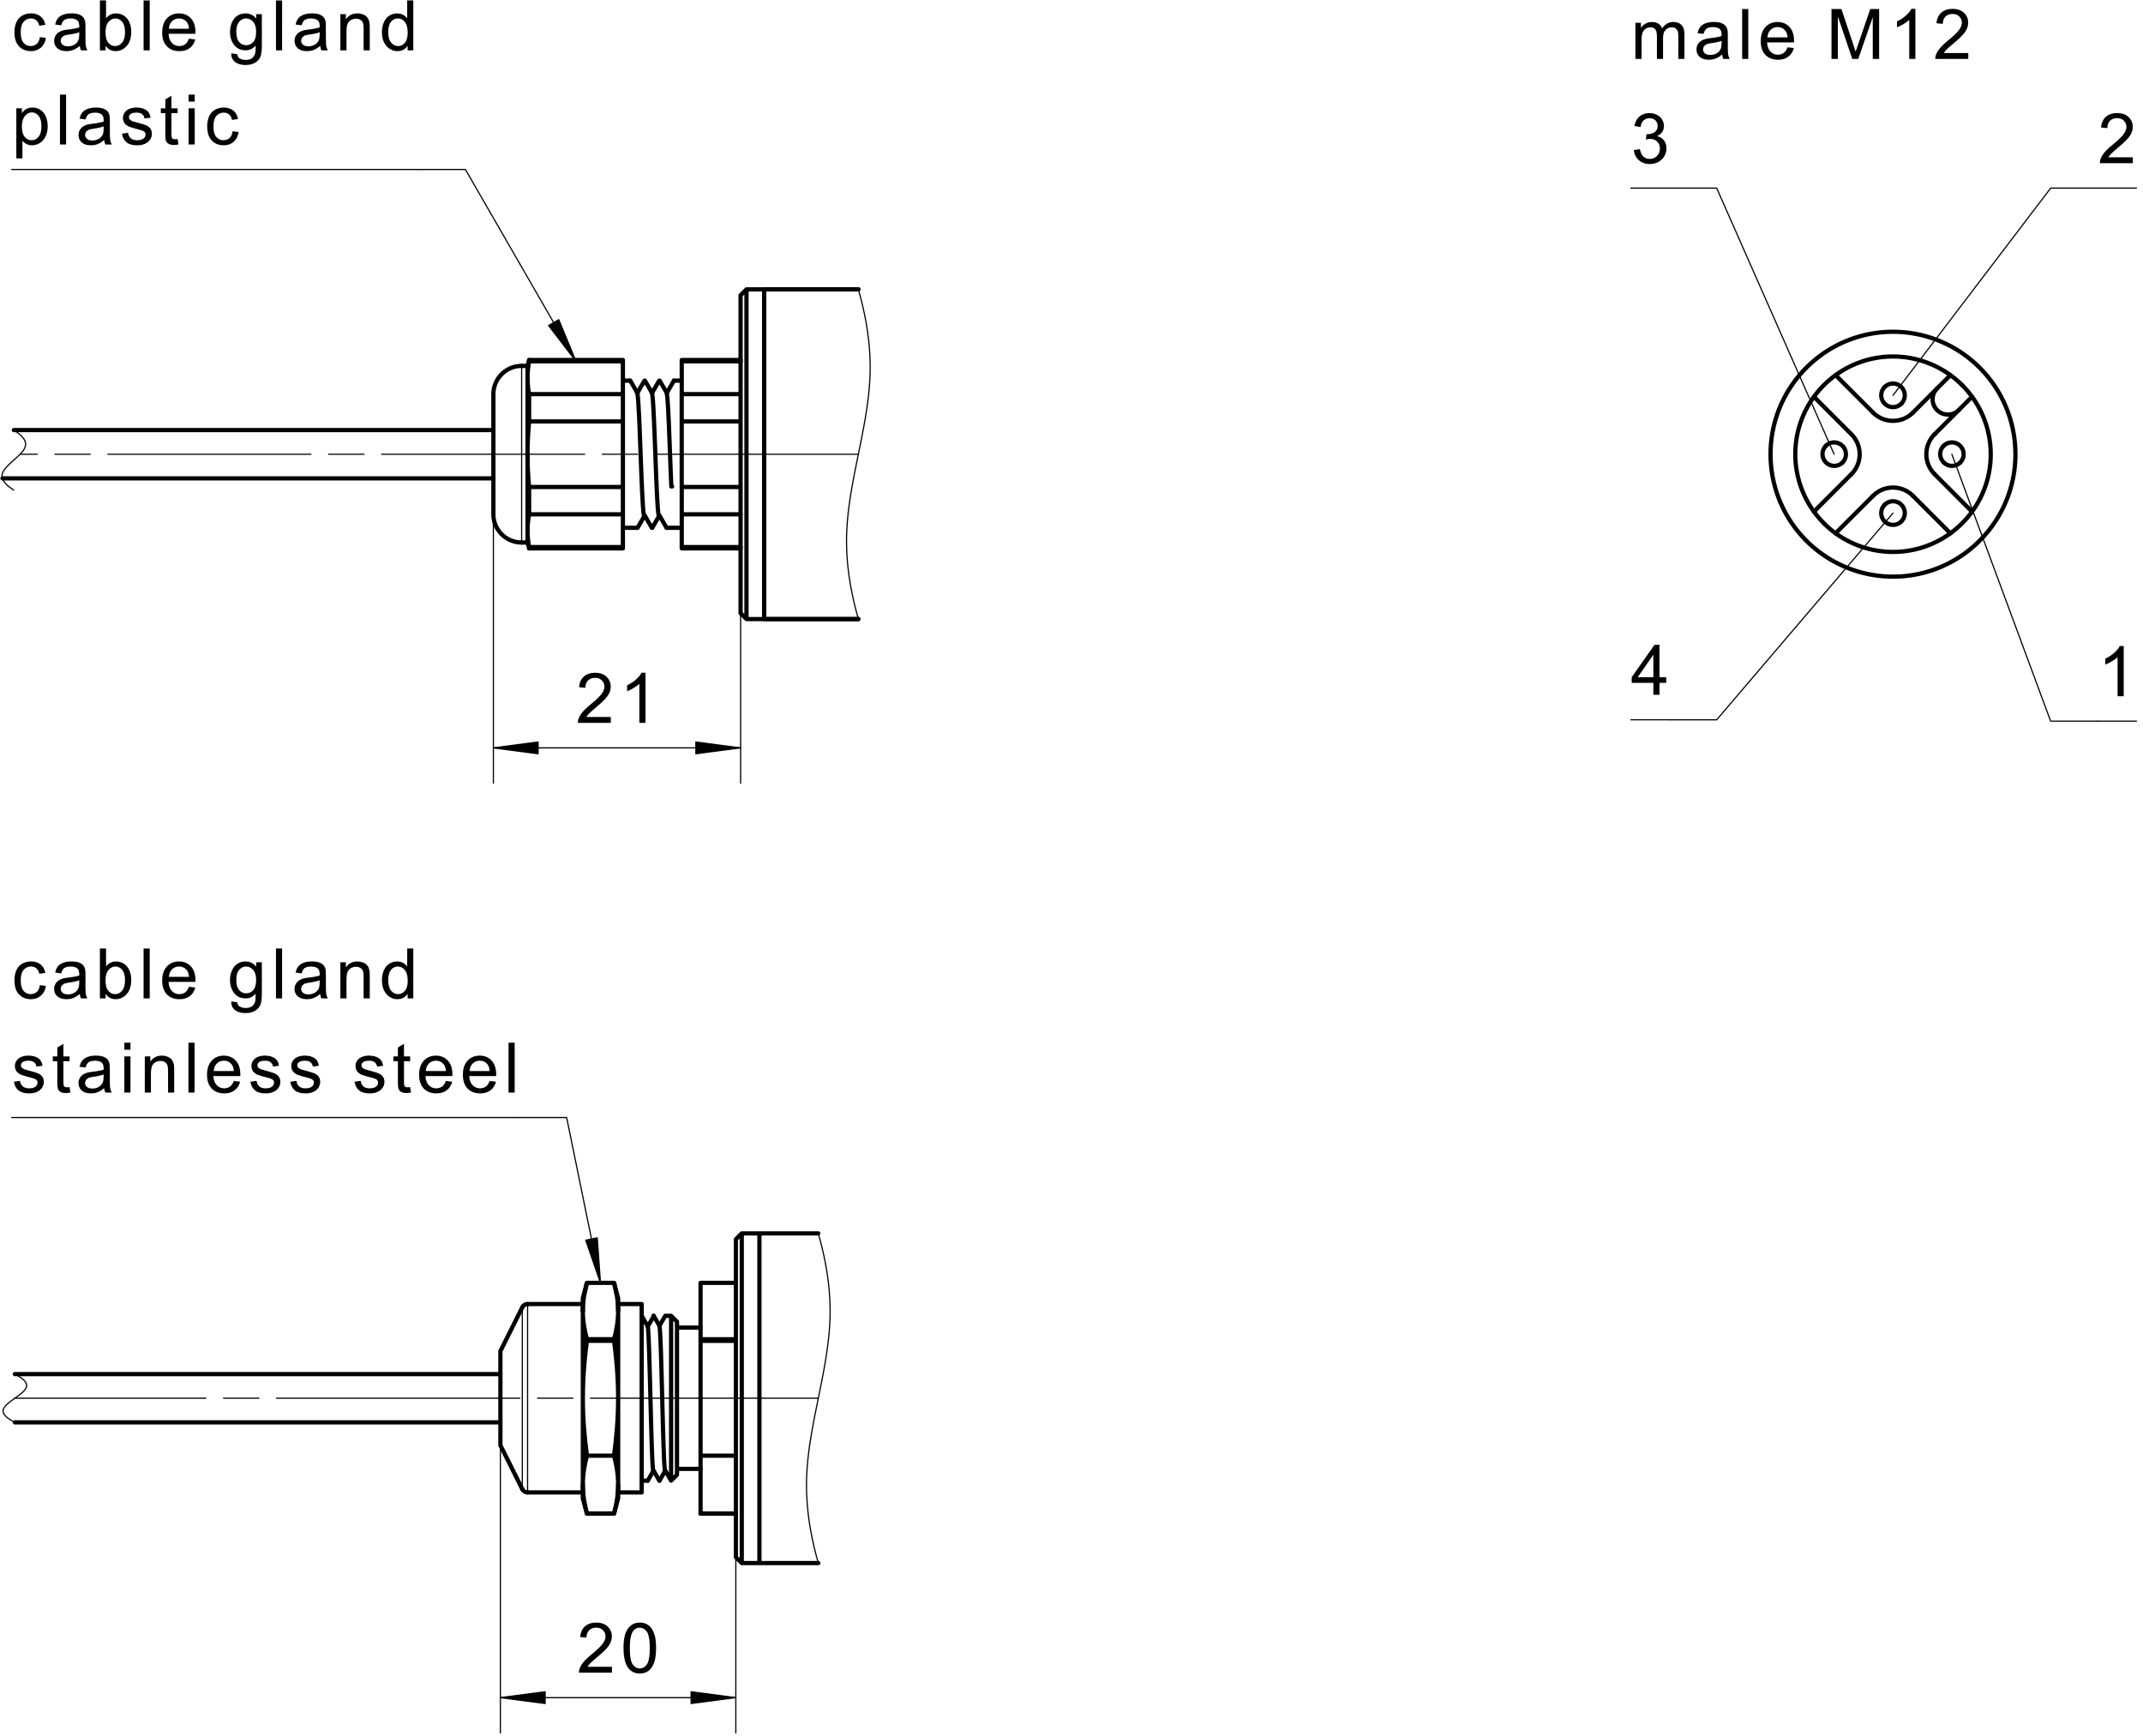 <svg fill="#000000" viewBox="0 0 344 278.67" xmlns="http://www.w3.org/2000/svg"><path d="m67.152 27.203h7.557m1e-3 0 17.75 30.792m1e-3 0-2.766-6.688m0 0-1.638 0.944m0-1e-3 4.404 5.745m-2.837-6.648 0.308 0.536m-0.308-0.536 0.308 0.536m-0.475-0.44 1.038 1.8m-1.205-1.704 1.767 3.064m-1.933-2.968 2.495 4.328m-2.66-4.233 3.222 5.593m-4.054-5.113 0.308 0.537m-0.308-0.537 0.308 0.537m-0.142-0.632 1.038 1.8m-0.872-1.896 1.765 3.064m-1.599-3.16 2.494 4.328m-2.327-4.424 3.222 5.592" fill="none" stroke="#000" stroke-linecap="round" stroke-linejoin="round" stroke-miterlimit="10" stroke-width=".189"/><path d="M6.406 5.955l.968.12-.11.48-.173.416-.234.368-.297.312-.344.24-.382.176-.419.112-.457.032-.566-.048-.51-.144-.45-.248-.392-.336-.26-.344-.203-.392-.144-.448-.086-.496-.029-.56.02-.448.058-.432.097-.392.136-.368.244-.432.316-.352.386-.272.439-.2.463-.12.487-.032.451.024.408.096.365.144.322.216.353.36.257.448.16.544-.956.152-.19-.512-.296-.368-.381-.224-.455-.072-.464.056-.403.176-.34.304-.205.304-.145.376-.087.464-.029.536.028.544.084.464.14.384.196.312.33.288.39.176.45.064.532-.088.436-.272.227-.28.163-.36M12.805 7.363l-.36.28-.352.216-.344.16-.343.104-.36.064-.378.024-.589-.056-.49-.152-.392-.256-.285-.344-.171-.4-.057-.456.047-.408.144-.368.226-.32.282-.248.336-.184.374-.136.364-.08 1.067-.144.478-.08.4-.088.32-.096.006-.256-.07-.512-.209-.336-.292-.184-.373-.112-.455-.04-.605.064-.422.184-.286.336-.2.52-.963-.128.173-.56.258-.432.368-.344.501-.24.4-.12.439-.072.479-.016.465.016.402.056.341.096.403.2.28.248.186.296.12.368.037.352.012.56.004 1.928.011.504.02.368.025.248.096.352.156.344h-1.027l-.126-.336zm-.083-2.2l-.3.112-.369.096-.436.088-.501.08-.519.088-.34.104-.388.328-.137.464.074.36.222.296.368.192.506.072.538-.064.474-.184.383-.296.267-.392.119-.408.039-.576v-.36M16.951 8.083h-.913V.067h.984v2.856l.333-.336.376-.248.419-.144.463-.048.52.048.491.168.436.256.35.352.277.424.21.512.097.376.059.392.019.416-.03.568-.089.512-.147.464-.207.408-.265.352-.388.36-.424.248-.46.16-.499.048-.486-.056-.43-.16-.376-.264-.32-.376zM16.94 5.13l.032.632.094.504.158.376.346.424.42.248.491.088.41-.064.373-.184.332-.312.206-.312.146-.384.088-.456.03-.52-.029-.528-.084-.456-.142-.384-.198-.312-.32-.296-.363-.184-.405-.056-.411.056-.371.192-.333.312-.205.312-.148.368-.088.44-.03.496M23.048 8.083h.984V.07h-.984zM30.332 6.21l1.016.129-.145.416-.198.368-.248.328-.3.264-.348.216-.392.16-.438.088-.483.032-.488-.032-.448-.096-.403-.152-.362-.224-.322-.28-.266-.336-.21-.392-.148-.44-.09-.488-.028-.544.029-.56.09-.504.153-.456.21-.408.27-.344.321-.296.356-.224.39-.16.429-.096.462-.032.555.048.502.144.45.248.396.352.265.336.207.4.147.448.09.496.028.544-.005.264h-4.33l.085.592.181.488.276.384.35.288.406.168.458.056.5-.072.422-.216.237-.224.203-.304zm-3.23-1.591h3.24l-.07-.448-.124-.368-.177-.28-.344-.32-.407-.184-.468-.064-.428.048-.381.152-.334.248-.26.336-.169.408-.078.472M37.116 8.563l.956.136.113.384.22.264.434.208.568.064.42-.032.352-.088.28-.152.313-.328.192-.44.041-.272.024-.416.006-.568-.343.328-.383.24-.421.144-.46.048-.565-.056-.496-.16-.431-.272-.361-.376-.236-.36-.184-.392-.131-.408-.079-.448-.026-.464.033-.544.1-.512.168-.48.23-.432.289-.36.349-.296.405-.208.448-.128.492-.04.491.048.447.16.4.256.357.36v-.696h.907V7.29l-.018.632-.053.528-.087.432-.12.328-.22.352-.29.296-.366.248-.428.184-.489.104-.554.04-.493-.032-.445-.088-.393-.144-.346-.208-.352-.36-.206-.472zm.815-3.488l.028.528.085.456.141.384.199.296.328.296.379.168.429.064.428-.064.379-.168.33-.288.202-.304.144-.368.085-.448.03-.52-.032-.504-.089-.432-.148-.368-.209-.304-.333-.304-.38-.176-.423-.064-.416.064-.37.176-.328.296-.202.304-.143.36-.086.424-.028.496M44.3 8.083h.984V.07H44.3zM51.397 7.363l-.358.28-.354.216-.341.16-.344.104-.361.064-.378.024-.59-.056-.488-.152-.392-.256-.286-.344-.17-.4-.058-.456.048-.408.144-.368.226-.32.281-.248.338-.184.374-.136.363-.08 1.068-.144.477-.08.4-.088.321-.096.004-.256-.069-.512-.21-.336-.291-.184-.374-.112-.454-.04-.604.064-.424.184-.286.336-.201.52-.961-.128.173-.56.259-.432.368-.344.5-.24.4-.12.438-.072.479-.016.465.016.403.056.34.096.404.2.28.248.187.296.118.368.037.352.012.56.005 1.928.012.504.018.368.026.248.096.352.156.344h-1.028l-.126-.336zm-.08-2.2l-.302.112-.368.096-.435.088-.503.08-.517.088-.34.104-.388.328-.137.464.073.36.221.296.37.192.505.072.537-.064.475-.184.384-.296.267-.392.117-.408.041-.576v-.36M54.637 8.083V2.275h.886v.824l.279-.344.323-.264.37-.192.414-.12.462-.032.502.048.459.136.387.216.274.28.186.336.121.392.04.376.015.576v3.576h-.984V4.547l-.03-.52-.085-.376-.16-.272-.25-.2-.315-.136-.37-.048-.4.048-.361.128-.325.224-.252.344-.151.504-.05.664v3.176M65.43 8.083v-.736l-.309.376-.373.272-.439.16-.502.056-.45-.04-.428-.128-.4-.216-.358-.288-.302-.352-.244-.424-.176-.48-.105-.528-.036-.576.032-.56.097-.52.16-.488.227-.44.29-.36.354-.288.401-.208.431-.128.463-.04.496.056.438.168.372.248.295.32V.067h.979v8.016zm-3.11-2.904l.03.528.087.448.147.384.207.312.332.304.37.184.405.064.41-.056.364-.176.321-.296.198-.296.14-.368.086-.44.03-.504-.03-.56-.085-.472-.144-.4-.202-.32-.329-.312-.376-.184-.425-.064-.413.064-.367.176-.319.296-.19.312-.138.384-.082.456-.027.536M2.619 25.419v-8.032h.896v.76l.338-.392.378-.272.441-.168.527-.056.476.04.437.128.398.216.348.288.287.36.224.432.16.48.097.504.032.544-.02.432-.06.416-.101.384-.141.376-.244.432-.31.368-.376.288-.411.208-.426.128-.441.04-.468-.048-.418-.16-.354-.232-.286-.288v2.824zm.89-5.096l.029.528.085.448.142.376.199.304.323.304.366.176.409.056.416-.056.374-.184.33-.312.206-.312.147-.392.088-.472.03-.544-.029-.52-.086-.448-.144-.384-.2-.312-.323-.304-.363-.184-.403-.064-.403.072-.371.192-.34.328-.21.328-.15.392-.091.456-.03.528M9.624 23.195h.983v-8.013h-.983zM16.721 22.475l-.36.28-.352.224-.343.152-.343.112-.361.064-.378.016-.588-.048-.49-.152-.392-.264-.285-.336-.172-.4-.056-.456.047-.408.144-.368.225-.32.282-.248.337-.192.374-.136.363-.072 1.068-.144.478-.088.4-.088.32-.088.005-.264-.069-.512-.209-.336-.293-.184-.372-.112-.456-.032-.604.064-.423.184-.286.328-.2.528-.963-.136.174-.552.259-.44.367-.336.501-.248.4-.112.438-.072.48-.024.464.016.403.064.34.096.404.2.28.24.186.296.12.376.037.352.012.552.003 1.936.012.496.019.368.026.248.096.352.155.344h-1.027l-.126-.336zm-.082-2.192l-.301.104-.369.096-.434.088-.503.08-.518.096-.34.104-.388.32-.137.464.075.36.22.296.37.2.505.064.538-.064.473-.184.384-.296.267-.384.118-.416.04-.568v-.36M19.566 21.459l.974-.152.154.52.3.376.283.176.35.104.415.032.59-.064.416-.208.247-.304.081-.344-.072-.296-.219-.232-.35-.144-.654-.184-.649-.176-.5-.16-.355-.136-.365-.24-.268-.312-.16-.376-.054-.408.044-.376.131-.336.212-.304.275-.248.27-.16.353-.128.413-.088.44-.032.437.024.4.064.359.112.452.232.315.304.206.384.132.512-.962.128-.128-.4-.255-.296-.377-.192-.508-.064-.58.056-.388.168-.217.248-.073.28.121.344.377.264.291.088 1.203.336.486.152.344.128.369.216.28.304.176.376.058.464-.071.48-.218.448-.348.384-.477.288-.376.128-.409.08-.44.024-.531-.024-.466-.088-.398-.152-.332-.2-.345-.368-.251-.464M28.507 22.315l.14.872-.392.064-.35.024-.476-.048-.356-.128-.25-.192-.164-.248-.067-.256-.04-.384-.013-.52v-3.344h-.722v-.768h.722v-1.432l.978-.592v2.024h.99v.768h-.99v3.392l.05.544.169.192.337.072M30.275 16.315v-1.136h.984v1.136zm0 6.88v-5.808h.984v5.808h-.984M37.345 21.067l.967.128-.11.472-.173.416-.234.368-.298.312-.342.248-.383.176-.419.104-.457.032-.565-.048-.51-.144-.45-.24-.392-.344-.26-.336-.202-.392-.145-.448-.087-.504-.028-.552.019-.456.059-.424.097-.4.137-.368.243-.432.315-.352.388-.272.437-.192.463-.12.488-.04.45.032.408.088.366.152.322.208.354.36.256.456.16.544-.956.144-.19-.512-.297-.368-.38-.224-.456-.072-.464.064-.403.176-.341.296-.203.304-.145.384-.087.456-.029.544.028.544.084.464.14.384.197.304.328.296.39.176.45.056.532-.088.436-.264.228-.28.164-.368" fill-rule="evenodd"/><path d="m1.88 27.203h65.272m16.251 152.17h7.558m0 0 5.427 26.532m0 0-0.512-7.225m0 0-1.852 0.38m0 0 2.364 6.845m-0.592-7.208 0.124 0.606m-0.124-0.606 0.124 0.606m-0.312-0.567 0.416 2.033m-0.604-1.996 0.708 3.464m-0.896-3.425 1 4.892m-1.188-4.854 1.292 6.322m-2.232-6.129 0.123 0.606m-0.123-0.606 0.123 0.606m0.065-0.644 0.416 2.035m-0.228-2.073 0.708 3.462m-0.52-3.501 1.001 4.89m-0.813-4.928 1.292 6.32" fill="none" stroke="#000" stroke-linecap="round" stroke-linejoin="round" stroke-miterlimit="10" stroke-width=".189"/><path d="M6.406 158.125l.968.126-.11.473-.173.419-.234.365-.297.31-.344.249-.382.174-.419.107-.457.035-.566-.05-.51-.144-.45-.244-.392-.338-.26-.34-.203-.394-.144-.446-.086-.5-.029-.555.02-.456.058-.425.097-.398.136-.366.244-.432.316-.352.386-.272.439-.198.463-.117.487-.04.451.03.408.09.365.15.322.211.353.362.257.451.16.542-.956.148-.19-.512-.296-.368-.381-.222-.455-.073-.464.059-.403.179-.34.297-.205.304-.145.383-.087.46-.029.536.028.546.084.464.14.386.196.304.33.296.39.177.45.057.532-.088.436-.266.227-.279.163-.365M12.805 159.536l-.36.279-.352.218-.344.16-.343.104-.36.064-.378.022-.589-.052-.49-.155-.392-.259-.285-.341-.171-.399-.057-.456.047-.406.144-.37.226-.32.282-.249.336-.185.374-.138.364-.073 1.067-.148.478-.081.4-.088.32-.095.006-.258-.07-.512-.209-.334-.292-.185-.373-.111-.455-.037-.605.061-.422.184-.286.334-.2.524-.963-.13.173-.559.258-.437.368-.337.501-.247.4-.116.439-.07.479-.022.465.02.402.057.341.098.403.198.28.244.186.298.12.369.037.353.012.554.004 1.936.011.497.02.372.025.245.096.355.156.34h-1.027l-.126-.333zm-.083-2.197l-.3.104-.369.098-.436.088-.501.08-.519.094-.34.104-.388.322-.137.464.074.362.222.294.368.198.506.065.538-.061.474-.184.383-.298.267-.386.119-.412.039-.571v-.361M16.951 160.252h-.913v-8.012h.984v2.857l.333-.341.376-.244.419-.147.463-.049.52.055.491.163.436.26.35.347.277.43.21.51.097.376.059.395.019.41-.03.569-.089.517-.147.46-.207.408-.265.352-.388.357-.424.255-.46.152-.499.05-.486-.053-.43-.161-.376-.268-.32-.375zm-.011-2.947l.032.632.094.503.158.375.346.421.42.255.491.082.41-.061.373-.185.332-.31.206-.316.146-.385.088-.452.03-.521-.029-.531-.084-.456-.142-.383-.198-.306-.32-.302-.363-.18-.405-.06-.411.063-.371.188-.333.312-.205.31-.148.373-.088.436-.03.498M23.048 160.252h.984v-8.012h-.984zM30.332 158.383l1.016.125-.145.42-.198.372-.248.32-.3.27-.348.215-.392.155-.438.092-.483.03-.488-.03-.448-.095-.403-.156-.362-.218-.322-.282-.266-.34-.21-.39-.148-.44-.09-.49-.028-.543.029-.56.09-.507.153-.454.21-.402.27-.35.321-.292.356-.226.39-.162.429-.097.462-.032.555.05.502.149.45.246.396.347.265.344.207.393.147.447.09.497.028.55-.005.262h-4.33l.085.587.181.49.276.387.35.283.406.17.458.055.5-.07.422-.212.237-.228.203-.303zm-3.23-1.59h3.24l-.07-.45-.124-.366-.177-.284-.344-.316-.407-.189-.468-.063-.428.051-.381.15-.334.253-.26.336-.169.404-.078.473M37.116 160.732l.956.143.113.382.22.262.434.206.568.068.42-.03.352-.091.28-.153.313-.327.192-.437.041-.275.024-.42.006-.568-.343.332-.383.237-.421.143-.46.048-.565-.055-.496-.161-.431-.27-.361-.378-.236-.359-.184-.388-.131-.413-.079-.443-.026-.469.033-.539.1-.51.168-.482.23-.433.289-.361.349-.293.405-.213.448-.126.492-.043.491.052.447.156.4.259.357.364v-.7h.907v5.017l-.018.63-.053.527-.087.431-.12.33-.22.354-.29.297-.366.247-.428.181-.489.11-.554.036-.493-.03-.445-.086-.393-.148-.346-.206-.352-.362-.206-.468zm.815-3.487l.028.532.085.456.141.379.199.3.328.292.379.175.429.058.428-.057.379-.173.33-.29.202-.298.144-.374.085-.447.03-.52-.032-.5-.089-.435-.148-.368-.209-.303-.333-.301-.38-.18-.423-.06-.416.06-.37.177-.328.299-.202.297-.143.363-.086.426-.028.492M44.3 160.252h.984v-8.012H44.3zM51.397 159.536l-.358.279-.354.218-.341.16-.344.104-.361.064-.378.022-.59-.052-.488-.155-.392-.259-.286-.341-.17-.399-.058-.456.048-.406.144-.37.226-.32.281-.249.338-.185.374-.138.363-.073 1.068-.148.477-.081.4-.088.321-.095.004-.258-.069-.512-.21-.334-.291-.185-.374-.111-.454-.037-.604.061-.424.184-.286.334-.201.524-.961-.13.173-.559.259-.437.368-.337.5-.247.4-.116.438-.07.479-.022.465.02.403.057.34.098.404.198.28.244.187.298.118.369.037.353.012.554.005 1.936.012.497.018.372.026.245.096.355.156.34h-1.028l-.126-.333zm-.08-2.197l-.302.104-.368.098-.435.088-.503.08-.517.094-.34.104-.388.322-.137.464.073.362.221.294.37.198.505.065.537-.061.475-.184.384-.298.267-.386.117-.412.041-.571v-.361M54.637 160.252v-5.805h.886v.825l.279-.344.323-.268.37-.19.414-.117.462-.037.502.048.459.143.387.217.274.276.186.333.121.394.04.376.015.58v3.57h-.984v-3.532l-.03-.525-.085-.372-.16-.268-.25-.207-.315-.134-.37-.047-.4.046-.361.131-.325.223-.252.346-.151.503-.05.664v3.171M65.43 160.252v-.733l-.309.378-.373.27-.439.162-.502.054-.45-.043-.428-.128-.4-.212-.358-.288-.302-.356-.244-.422-.176-.48-.105-.527-.036-.572.032-.562.097-.524.16-.488.227-.437.29-.363.354-.288.401-.21.431-.126.463-.04.496.055.438.168.372.253.295.322v-2.875h.979v8.012zm-3.11-2.897l.03.522.087.452.147.381.207.311.332.307.37.184.405.061.41-.057.364-.175.321-.292.198-.3.14-.368.086-.438.03-.507-.03-.555-.085-.477-.144-.397-.202-.319-.329-.31-.376-.186-.425-.061-.413.06-.367.177-.319.299-.19.305-.138.384-.082.461-.027.538M2.226 173.634l.972-.153.155.516.299.38.284.174.35.105.416.035.59-.07.415-.205.246-.301.082-.348-.073-.3-.217-.226-.352-.149-.654-.184-.647-.175-.502-.156-.354-.138-.366-.24-.268-.314-.16-.373-.052-.408.043-.373.13-.343.213-.305.274-.247.271-.156.352-.128.413-.09.44-.031.437.022.399.066.362.11.45.232.315.303.207.39.132.506-.963.132-.129-.4-.253-.3-.378-.188-.508-.063-.58.055-.387.17-.217.242-.072.283.12.342.377.263.29.09 1.204.336.485.154.343.13.37.216.28.298.177.38.06.461-.074.48-.216.451-.35.384-.476.288-.377.13-.408.078-.44.026-.532-.029-.465-.088-.398-.148-.331-.205-.347-.363-.25-.465M11.165 174.488l.142.868-.393.065-.35.022-.476-.04-.356-.128-.25-.195-.165-.25-.067-.251-.04-.388-.013-.523v-3.34h-.721v-.765h.721v-1.438l.979-.589v2.027h.989v.765h-.99v3.394l.05.542.17.19.338.073M16.716 174.652l-.36.279-.352.218-.344.158-.343.108-.36.062-.378.021-.589-.051-.49-.155-.392-.259-.285-.34-.171-.4-.057-.456.047-.408.144-.368.226-.32.282-.249.336-.187.375-.136.364-.074 1.067-.147.478-.081.4-.088.32-.096.005-.256-.07-.512-.209-.335-.291-.187-.374-.11-.455-.038-.604.062-.423.185-.286.335-.201.522-.962-.13.174-.558.258-.437.368-.338.5-.246.4-.116.44-.07.478-.023.465.02.402.058.341.098.403.198.28.244.186.299.12.368.038.352.012.556.003 1.933.012.499.018.372.027.245.095.355.156.34h-1.027l-.126-.332zm-.083-2.199l-.3.107-.368.096-.436.09-.502.08-.518.093-.34.103-.388.323-.137.464.073.362.222.294.369.198.506.065.536-.061.475-.186.383-.296.267-.387.12-.413.038-.57v-.362M19.96 168.485v-1.13h.984v1.13zm0 6.883v-5.805h.984v5.805h-.984M23.243 175.368v-5.805h.885v.825l.279-.345.324-.267.369-.19.415-.117.461-.038.503.05.458.141.387.217.274.276.186.334.121.392.042.376.013.58v3.57h-.984v-3.531l-.03-.524-.086-.372-.158-.27-.251-.205-.315-.136-.368-.045-.4.044-.363.133-.324.222-.253.346-.15.504-.051.664v3.17M30.248 175.368h.983v-8.013h-.983zM37.53 173.497l1.018.127-.145.42-.198.372-.248.32-.3.27-.348.215-.392.155-.438.092-.484.03-.488-.03-.447-.095-.404-.156-.363-.22-.321-.28-.267-.34-.208-.39-.15-.44-.088-.491-.03-.541.03-.56.092-.507.15-.456.211-.401.272-.35.32-.292.355-.227.392-.16.426-.098.463-.033.556.05.501.148.45.248.396.347.265.343.207.394.146.446.09.498.03.548-.006.263h-4.328l.084.588.18.488.275.39.353.282.404.17.457.057.503-.072.421-.214.237-.228.203-.301zm-3.23-1.59h3.243l-.071-.447-.124-.367-.177-.284-.344-.316-.407-.189-.468-.063-.428.05-.381.152-.334.25-.261.338-.17.405-.078.47M40.19 173.634l.974-.153.153.516.3.38.285.174.349.105.416.035.59-.07.415-.205.247-.301.081-.348-.072-.3-.219-.226-.35-.149-.654-.184-.648-.175-.5-.156-.354-.138-.367-.24-.268-.314-.16-.373-.053-.408.042-.373.132-.343.212-.305.275-.247.27-.156.353-.128.413-.09.44-.031.436.022.399.066.361.11.452.232.313.303.208.39.132.506-.962.132-.128-.4-.255-.3-.377-.188-.508-.063-.58.055-.388.17-.216.242-.074.283.122.342.376.263.292.09 1.202.336.486.154.344.13.369.216.28.298.176.38.058.461-.071.48-.218.451-.348.384-.477.288-.376.13-.408.078-.44.026-.532-.029-.465-.088-.399-.148-.33-.205-.348-.363-.251-.465M46.588 173.634l.973-.153.155.516.299.38.283.174.351.105.415.035.59-.07.417-.205.246-.301.08-.348-.07-.3-.22-.226-.35-.149-.654-.184-.648-.175-.502-.156-.353-.138-.367-.24-.266-.314-.16-.373-.055-.408.044-.373.132-.343.21-.305.277-.247.269-.156.353-.128.412-.09.44-.031.438.022.398.066.361.11.451.232.315.303.208.39.13.506-.962.132-.128-.4-.253-.3-.378-.188-.51-.063-.579.055-.387.17-.217.242-.072.283.12.342.376.263.292.09 1.204.336.485.154.343.13.37.216.28.298.177.38.058.461-.073.48-.216.451-.35.384-.475.288-.378.13-.408.078-.438.026-.534-.029-.465-.088-.399-.148-.33-.205-.347-.363-.25-.465M56.897 173.634l.974-.153.154.516.299.38.284.174.35.105.415.035.591-.07.416-.205.245-.301.083-.348-.073-.3-.218-.226-.352-.149-.653-.184-.648-.175-.501-.156-.354-.138-.366-.24-.268-.314-.16-.373-.054-.408.044-.373.131-.343.212-.305.275-.247.27-.156.354-.128.412-.09.44-.031.437.022.399.066.36.11.452.232.314.303.208.39.131.506-.961.132-.13-.4-.253-.3-.377-.188-.508-.063-.581.055-.387.17-.218.242-.073.283.121.342.376.263.293.09 1.203.336.485.154.343.13.371.216.28.298.176.38.059.461-.072.48-.218.451-.348.384-.477.288-.377.13-.408.078-.44.026-.532-.029-.464-.088-.4-.148-.33-.205-.346-.363-.252-.465M65.837 174.488l.143.868-.395.065-.349.022-.476-.04-.355-.128-.25-.195-.164-.25-.067-.251-.041-.388-.012-.523v-3.34h-.723v-.765h.723v-1.438l.977-.589v2.027h.99v.765h-.99v3.394l.05.542.169.19.338.073M71.573 173.497l1.018.127-.147.42-.196.372-.248.32-.3.27-.348.215-.393.155-.438.092-.482.03-.488-.03-.447-.095-.406-.156-.362-.22-.319-.28-.27-.34-.207-.39-.148-.44-.09-.491-.03-.541.03-.56.091-.507.15-.456.213-.401.27-.35.32-.292.357-.227.39-.16.427-.098.464-.033.555.05.502.148.45.248.394.347.267.343.207.394.146.446.09.498.029.548-.005.263h-4.33l.084.588.182.488.276.39.35.282.404.17.459.057.501-.072.423-.214.237-.228.202-.301zm-3.23-1.59h3.242l-.07-.447-.124-.367-.177-.284-.345-.316-.406-.189-.468-.063-.428.05-.382.152-.333.25-.26.338-.17.405-.078.47M78.6 173.497l1.017.127-.145.42-.199.372-.246.32-.3.27-.348.215-.394.155-.437.092-.484.03-.488-.03-.445-.095-.406-.156-.362-.22-.32-.28-.268-.34-.208-.39-.148-.44-.09-.491-.03-.541.03-.56.09-.507.152-.456.212-.401.27-.35.32-.292.355-.227.392-.16.428-.098.461-.033.558.05.501.148.45.248.394.347.267.343.205.394.148.446.088.498.03.548-.006.263h-4.328l.084.588.181.488.276.39.35.282.405.17.459.057.5-.072.424-.214.237-.228.201-.301zm-3.23-1.59h3.242l-.07-.447-.125-.367-.177-.284-.344-.316-.406-.189-.469-.063-.428.05-.381.152-.333.25-.26.338-.17.405-.078.47M81.632 175.368h.984v-8.013h-.984z" fill-rule="evenodd"/><path d="m1.88 179.37h81.523" fill="none" stroke="#000" stroke-linecap="round" stroke-linejoin="round" stroke-miterlimit="10" stroke-width=".189"/><path d="M307.077 79.587a4.51 4.51 0 0 0-3.206-1.328 4.51 4.51 0 0 0-3.207 1.328M300.664 66.219a4.51 4.51 0 0 0 3.207 1.328 4.51 4.51 0 0 0 3.206-1.328M305.207 83.69a1.892 1.892 0 0 0-1.336-3.232c-.502 0-.983.2-1.338.56M310.552 69.699c-.85.848-1.328 2-1.328 3.208 0 1.2.477 2.352 1.328 3.2" fill="none" stroke="#000" stroke-linecap="round" stroke-linejoin="round" stroke-miterlimit="10" stroke-width=".68"/><path d="M314.961 61.81a15.705 15.705 0 0 0-11.09-4.591c-8.663 0-15.686 7.024-15.686 15.688 0 4.16 1.654 8.144 4.595 11.088M314.656 74.243a1.893 1.893 0 0 0-1.337-3.232c-.5 0-.982.2-1.336.56M293.085 71.57a1.89 1.89 0 0 0 2.673 2.672" fill="none" stroke="#000" stroke-linecap="round" stroke-linejoin="round" stroke-miterlimit="10" stroke-width=".68"/><path d="M305.207 64.795c.353-.36.553-.84.553-1.344a1.89 1.89 0 0 0-3.227-1.336M297.19 76.107c.85-.848 1.327-2 1.327-3.2 0-1.208-.477-2.36-1.328-3.208M295.759 74.243a1.893 1.893 0 0 0-1.337-3.232c-.502 0-.982.2-1.337.56M302.533 81.019a1.889 1.889 0 0 0 2.674 2.672M311.983 71.57a1.89 1.89 0 0 0 2.673 2.672M294.653 85.595l6.011-6.008M310.552 69.699l3.875-3.88M291.179 63.683l6.01 6.016M310.952 62.347a2.454 2.454 0 0 0 1.739 4.192c.65 0 1.276-.256 1.736-.72" fill="none" stroke="#000" stroke-linecap="round" stroke-linejoin="round" stroke-miterlimit="10" stroke-width=".68"/><path d="m289.97 86.803a19.674 19.674 0 0 0 13.898 5.752c10.853 0 19.653-8.8 19.653-19.648 0-5.216-2.07-10.216-5.756-13.904m-1.207 4.68-2.134 2.136m-17.237 10.288-6.011 6.016m15.898-2.536 6.011 6.008m4.68-26.592a19.674 19.674 0 0 0-13.897-5.752c-10.854 0-19.654 8.8-19.654 19.656 0 5.208 2.071 10.208 5.756 13.896m20.979-24.456 2.136-2.136m3.473 21.912-6.009-6.016" fill="none" stroke="#000" stroke-linecap="round" stroke-linejoin="round" stroke-miterlimit="10" stroke-width=".68"/><path d="m292.78 83.995a15.67 15.67 0 0 0 11.09 4.592c8.663 0 15.686-7.024 15.686-15.68 0-4.16-1.653-8.152-4.595-11.096m-4.009 0.536-3.875 3.872m-6.413 0-6.01-6.008m7.879 1.904c-0.352 0.36-0.552 0.84-0.552 1.336a1.892 1.892 0 0 0 3.226 1.344" fill="none" stroke="#000" stroke-linecap="round" stroke-linejoin="round" stroke-miterlimit="10" stroke-width=".68"/><path d="m268.01 30.195h7.559m-1e-3 0 18.851 42.712" fill="none" stroke="#000" stroke-linecap="round" stroke-linejoin="round" stroke-miterlimit="10" stroke-width=".189"/><path d="M262.257 24.075l.983-.136.14.512.19.4.245.296.454.28.54.088.439-.048.39-.168.34-.264.269-.344.16-.4.053-.448-.05-.424-.147-.368-.246-.32-.322-.248-.375-.144-.43-.056-.311.032-.382.08.11-.864.157.008.407-.032.376-.112.349-.176.28-.264.168-.336.055-.416-.091-.496-.275-.4-.42-.264-.525-.088-.527.088-.43.272-.224.28-.164.36-.104.44-.984-.176.118-.464.178-.408.233-.36.29-.296.34-.24.38-.168.415-.104.456-.032.426.032.404.088.378.16.339.208.281.256.222.304.221.496.073.536-.069.496-.208.448-.347.384-.478.296.438.144.367.232.297.304.22.376.131.424.044.488-.048.504-.144.472-.239.424-.334.384-.408.32-.459.224-.508.136-.56.048-.505-.04-.462-.12-.416-.192-.372-.28-.309-.336-.235-.384-.161-.432" fill-rule="evenodd"/><path d="m261.79 30.195h6.225m68.721 0h-7.558m0 0-25.305 33.255" fill="none" stroke="#000" stroke-linecap="round" stroke-linejoin="round" stroke-miterlimit="10" stroke-width=".189"/><path d="M342.37 25.243v.944h-5.298l.024-.344.092-.336.161-.36.215-.352.268-.352.25-.272.297-.296.348-.312.884-.744.421-.376.352-.344.287-.296.217-.272.255-.408.153-.4.05-.376-.103-.536-.316-.448-.307-.224-.361-.136-.42-.048-.443.048-.379.144-.316.24-.237.32-.144.392-.05.464-1.011-.104.088-.528.16-.464.23-.4.303-.328.368-.264.425-.184.486-.112.541-.032.547.04.486.12.427.192.365.28.295.344.21.376.127.416.042.456-.05.472-.148.472-.16.312-.218.328-.278.336-.265.28-.34.328-.416.376-1.012.872-.379.336-.238.232-.23.264-.186.264" fill-rule="evenodd"/><path d="m336.73 30.195h6.226m-6.226 85.552h-7.558m0 0-15.856-42.84" fill="none" stroke="#000" stroke-linecap="round" stroke-linejoin="round" stroke-miterlimit="10" stroke-width=".189"/><path d="M340.905 111.747h-.985v-6.272l-.261.224-.312.224-.362.232-.369.208-.344.168-.32.128v-.952l.4-.2.375-.224.346-.248.323-.264.372-.368.29-.352.213-.352h.634" fill-rule="evenodd"/><path d="m336.73 115.75h6.226m-74.947-0.217h7.559m-1e-3 0 28.3-33.175" fill="none" stroke="#000" stroke-linecap="round" stroke-linejoin="round" stroke-miterlimit="10" stroke-width=".189"/><path d="m265.4 111.52v-1.92h-3.476v-0.904l3.656-5.192h0.804v5.192h1.082v0.904h-1.082v1.92zm0-2.824v-3.608l-2.509 3.608h2.51" fill-rule="evenodd"/><path d="m261.79 115.53h6.225" fill="none" stroke="#000" stroke-linecap="round" stroke-linejoin="round" stroke-miterlimit="10" stroke-width=".189"/><path d="M262.524 9.459v-5.8h.881v.816l.318-.384.409-.304.485-.192.547-.072.587.072.468.2.354.32.232.432.37-.448.421-.32.475-.192.525-.064.532.056.443.16.354.272.259.368.155.496.05.6v3.984h-.977V5.803l-.025-.504-.074-.344-.344-.416-.274-.12-.316-.04-.386.048-.338.136-.294.224-.224.328-.134.432-.046.544v3.368h-.984V5.69l-.06-.576-.18-.408-.317-.248-.47-.08-.4.056-.371.16-.302.272-.206.368-.088.328-.052.4-.019.488v3.008M276.439 8.747l-.362.28-.35.216-.344.16-.344.104-.36.064-.379.024-.588-.056-.49-.152-.391-.256-.286-.344-.172-.4-.056-.456.047-.408.144-.368.225-.32.284-.248.335-.184.375-.136.364-.08 1.068-.144.477-.08.399-.088.321-.096.005-.256-.069-.512-.21-.336-.291-.184-.374-.112-.456-.04-.602.064-.424.184-.286.336-.201.52-.963-.128.175-.56.259-.432.366-.344.502-.248.398-.112.44-.072.48-.024.464.024.403.056.34.096.403.2.281.248.185.296.12.368.038.352.012.552.004 1.936.012.496.017.376.027.248.096.352.154.336h-1.026l-.126-.328zm-.083-2.2l-.301.104-.37.104-.434.088-.502.08-.518.088-.34.104-.388.328-.136.464.073.36.221.296.37.192.505.064.537-.056.474-.184.384-.296.266-.392.12-.408.039-.576v-.36M279.655 9.459h.984V1.446h-.984zM286.939 7.595l1.016.12-.146.424-.197.368-.248.32-.3.272-.347.216-.393.152-.439.096-.482.032-.488-.032-.447-.096-.404-.152-.364-.224-.319-.28-.269-.336-.207-.392-.149-.44-.09-.496-.029-.536.03-.56.09-.512.151-.448.212-.408.27-.344.32-.296.357-.224.39-.16.427-.096.464-.04.556.056.501.144.45.248.396.352.265.336.205.4.15.44.088.504.029.544-.005.264h-4.33l.086.592.18.488.276.384.352.28.404.176.457.056.501-.072.423-.216.237-.224.203-.304zm-3.231-1.592h3.241l-.07-.448-.124-.368-.178-.28-.344-.32-.406-.192-.468-.056-.428.048-.38.152-.334.248-.26.336-.17.408-.079.472M293.996 9.459V1.45h1.596l2.056 6.152.223.704.108-.336 2.237-6.52h1.427v8.008h-1.023V2.755l-2.328 6.704h-.957l-2.318-6.816v6.816M307.46 9.459h-.983V3.195l-.262.224-.311.224-.361.232-.371.2-.344.176-.319.128v-.952l.4-.2.374-.224.348-.248.321-.264.372-.368.292-.36.21-.344h.634M315.952 8.515v.944h-5.295l.022-.344.092-.336.161-.36.216-.352.268-.352.248-.272.297-.296.348-.312.886-.744.42-.376.354-.336.284-.304.218-.272.256-.408.152-.392.052-.384-.107-.536-.315-.448-.305-.224-.363-.136-.42-.04-.441.04-.38.144-.316.24-.236.32-.144.392-.05.464-1.011-.104.086-.528.16-.464.231-.4.304-.328.368-.256.425-.192.484-.112.543-.032.547.04.485.12.427.2.366.28.294.336.21.376.126.416.042.456-.049.472-.147.472-.161.312-.219.328-.277.336-.264.28-.34.328-.417.384-1.012.864-.379.336-.239.232-.229.264-.187.264" fill-rule="evenodd"/><path d="M118.885 98.419v27.288M79.2 82.539v43.168M118.885 120.035H79.2" fill="none" stroke="#000" stroke-linecap="round" stroke-linejoin="round" stroke-miterlimit="10" stroke-width=".189"/><path d="M98.052 115.083v.944h-5.295l.022-.344.092-.336.16-.36.217-.36.268-.352.248-.272.297-.288.348-.312.886-.752.42-.368.354-.344.284-.304.218-.264.256-.408.152-.4.052-.376-.107-.544-.315-.44-.305-.224-.363-.136-.418-.048-.443.048-.38.144-.316.232-.236.328-.144.392-.05.464-1.011-.104.086-.528.16-.464.23-.4.305-.328.368-.264.425-.184.485-.112.542-.04.547.04.485.12.427.2.366.28.294.344.21.376.125.416.043.448-.049.48-.148.472-.16.312-.219.328-.277.336-.264.28-.34.328-.417.376-1.012.872-.379.336-.239.232-.23.264-.184.264M103.615 116.027h-.984v-6.272l-.262.232-.312.224-.361.224-.37.208-.345.168-.318.136v-.952l.398-.208.375-.224.348-.24.321-.272.372-.36.292-.36.211-.352h.635" fill-rule="evenodd"/><path d="m118.88 120.04-7.18-0.944m0-1e-3v1.889m0 0 7.18-0.944m-7.18-0.912h0.254m-0.254 0h0.254m-0.254 0.096h0.983m-0.983 0.096h1.712m-1.712 0.095h2.442m-2.442 0.097h3.17m-3.17 0.096h3.9m-3.9 0.096h4.628m-4.628 0.096h5.358m-5.358 0.095h6.087m-6.087 0.097h6.816m-6.816 0.96h0.254m-0.254 0h0.254m-0.254-0.097h0.983m-0.983-0.095h1.712m-1.712-0.096h2.442m-2.442-0.096h3.17m-3.17-0.096h3.9m-3.9-0.097h4.628m-4.628-0.095h5.358m-5.358-0.096h6.087m-6.087-0.096h6.816m-39.321-0.048 7.183 0.944m0 0v-1.888m0-1e-3 -7.183 0.945m7.183 0.912h-0.255m0.255 0h-0.255m0.255-0.097h-0.985m0.985-0.095h-1.714m1.714-0.096h-2.443m2.443-0.096h-3.173m3.173-0.096h-3.9m3.9-0.097h-4.63m4.63-0.095h-5.359m5.359-0.096h-6.088m6.088-0.096h-6.818m6.818-0.96h-0.255m0.255 0h-0.255m0.255 0.096h-0.985m0.985 0.096h-1.714m1.714 0.095h-2.443m2.443 0.097h-3.173m3.173 0.096h-3.9m3.9 0.096h-4.63m4.63 0.096h-5.359m5.359 0.095h-6.088m6.088 0.097h-6.818m38.556 129.95v28.217m-37.794-46.17v46.17m37.794-5.67h-37.794" fill="none" stroke="#000" stroke-linecap="round" stroke-linejoin="round" stroke-miterlimit="10" stroke-width=".189"/><path d="M98.232 267.53v.947h-5.296l.024-.348.09-.336.162-.357.216-.356.268-.352.248-.272.299-.294.347-.313.885-.745.42-.375.353-.338.285-.303.218-.268.256-.41.152-.395.05-.38-.104-.54-.315-.444-.306-.224-.363-.136-.418-.044-.443.046-.379.143-.317.236-.236.321-.144.393-.05.467-1.011-.104.086-.532.16-.464.231-.397.304-.328.368-.261.425-.186.486-.112.541-.037.547.04.486.12.426.2.366.28.295.337.21.379.126.415.041.453-.05.477-.147.47-.16.314-.217.326-.278.337-.264.281-.341.33-.417.376-1.012.866-.378.336-.238.234-.231.262-.185.266M100.088 264.527l.012-.547.035-.503.058-.456.08-.412.106-.368.228-.536.289-.445.352-.357.419-.262.484-.157.55-.052.413.03.377.086.34.145.308.2.268.248.229.302.196.35.165.396.136.445.079.382.057.441.034.504.01.566-.01.54-.035.5-.059.455-.08.414-.105.37-.226.531-.289.446-.354.36-.416.262-.484.156-.553.054-.549-.054-.486-.154-.424-.26-.362-.364-.285-.45-.223-.552-.157-.65-.096-.754zm1.012 0l.019.736.054.63.091.526.13.421.165.315.334.361.38.216.429.073.426-.073.38-.217.33-.366.167-.316.13-.418.093-.524.056-.631.019-.733-.02-.739-.055-.632-.093-.527-.13-.42-.166-.313-.332-.36-.383-.217-.433-.072-.422.062-.361.192-.3.319-.183.343-.142.441-.102.541-.061.64-.02.742" fill-rule="evenodd"/><path d="m118.12 272.48-7.18-0.944m-1e-3 0v1.89m0 1e-3 7.181-0.947m-7.181-0.911h0.253m-0.253 0h0.253m-0.253 0.096h0.983m-0.983 0.096h1.712m-1.712 0.096h2.441m-2.441 0.096h3.17m-3.17 0.096h3.9m-3.9 0.096h4.63m-4.63 0.095h5.357m-5.357 0.097h6.088m-6.088 0.096h6.817m-6.817 0.959h0.253m-0.253 0h0.253m-0.253-0.095h0.983m-0.983-0.096h1.712m-1.712-0.097h2.441m-2.441-0.095h3.17m-3.17-0.096h3.9m-3.9-0.097h4.63m-4.63-0.095h5.357m-5.357-0.096h6.088m-6.088-0.098h6.817m-37.43-0.047 7.18 0.946m0 1e-3v-1.891m0 0-7.18 0.944m7.18 0.912h-0.254m0.254 0h-0.254m0.254-0.095h-0.983m0.983-0.096h-1.712m1.712-0.097h-2.442m2.442-0.095h-3.171m3.171-0.096h-3.9m3.9-0.097h-4.628m4.628-0.095h-5.36m5.36-0.096h-6.087m6.087-0.098h-6.817m6.817-0.958h-0.254m0.254 0h-0.254m0.254 0.096h-0.983m0.983 0.096h-1.712m1.712 0.096h-2.442m2.442 0.096h-3.171m3.171 0.096h-3.9m3.9 0.096h-4.628m4.628 0.095h-5.36m5.36 0.097h-6.087m6.087 0.096h-6.817m-78.473-203.41 0.303 0.2m0 0 0.28 0.208m0 0 0.257 0.2m0 0 0.23 0.2m0 0 0.204 0.2m0 0 0.177 0.2m0 0 0.15 0.2m-1e-3 0 0.12 0.2m-1e-3 0 0.091 0.2m0 0 0.058 0.2m0 0 0.028 0.2m0 0-6e-3 0.208m0 0-0.037 0.192m0 0-0.065 0.192m0 0-0.091 0.192m0 0-0.116 0.192m0-1e-3 -0.136 0.193m0 0-0.155 0.192m0 0-0.171 0.192m0 0-0.257 0.264m1e-3 -1e-3 -0.278 0.265m0 0-0.288 0.272m0 0-0.297 0.264m0-1e-3 -0.301 0.265m0 0-0.295 0.272m0 0-0.28 0.272m-1e-3 0-0.26 0.272m0-1e-3 -0.232 0.265m0 0-0.16 0.216m-1e-3 -1e-3 -0.134 0.209m0 0-0.108 0.216m0 0-0.076 0.208m1e-3 0-0.042 0.216m0 0-7e-3 0.2m0 0 0.027 0.2m0 0 0.06 0.2m0 0 0.09 0.2m-1e-3 0 0.12 0.2m0 0 0.15 0.2m-1e-3 0 0.177 0.208m0 0 0.204 0.2m0 0 0.23 0.2m0 0 0.256 0.2m0 0 0.28 0.2m1e-3 0 0.303 0.2m135.57 20.696-0.356-1.304m0 0-0.323-1.304m0 0-0.288-1.296m0 0-0.253-1.304m0 0-0.172-1.024m0-1e-3 -0.15-1.015m1e-3 0-0.123-1.024m0-1e-3 -0.099-1.023m0 0-0.073-1.04m0 0-0.045-1.048m0 0-0.018-1.04m0 0 0.014-1.04m0 0 0.044-1.048m0-1e-3 0.069-1.04m0 0 0.095-1.047m0 0 0.137-1.216m0 0 0.165-1.216m1e-3 -1e-3 0.189-1.215m0 0 0.209-1.216m0 0 0.223-1.216m-1e-3 0 0.237-1.216m0 0 0.384-1.912m-1e-3 0 0.39-1.912m0 0 0.38-1.912m0-1e-3 0.23-1.215m0 0 0.217-1.216m0 0 0.197-1.224m0 0 0.179-1.216m0 0 0.152-1.216m0 0 0.124-1.216m0 0 0.088-1.144m0 0 0.053-1.152m0-1e-3 0.021-1.143m0 0-0.017-1.152m0 0-0.05-1.144m-1e-3 -1e-3 -0.085-1.143m0 0-0.117-1.152m-1e-3 0-0.149-1.144m0-1e-3 -0.178-1.151m0 0-0.211-1.144m0 0-0.233-1.128m0 0-0.26-1.128m0 0-0.286-1.128m0-1e-3 -0.309-1.127m-135.4 174.11 0.303 0.162m0 0 0.28 0.161m0 0 0.256 0.161m0 0 0.23 0.162m0 0 0.204 0.161m0 0 0.178 0.162m0 0 0.149 0.161m0 0 0.12 0.161m-1e-3 0 0.09 0.163m0 0 0.059 0.161m0 0 0.027 0.162m1e-3 0-7e-3 0.161m0 0-0.037 0.155m0 0-0.065 0.154m-1e-3 0-0.09 0.155m0 0-0.115 0.155m0 0-0.136 0.156m0 0-0.156 0.154m0 0-0.17 0.155m-1e-3 0-0.257 0.213m0 0-0.276 0.213m0 0-0.29 0.214m1e-3 0-0.296 0.212m0 0-0.302 0.217m0 0-0.294 0.218m0 0-0.281 0.217m0 0-0.26 0.216m0 0-0.233 0.217m0 1e-3 -0.16 0.17m0 0-0.135 0.17m0 0-0.107 0.171m0 0-0.076 0.17m0-1e-3 -0.043 0.171m0 0-6e-3 0.161m0 0 0.028 0.162m0 0 0.058 0.161m0 0 0.09 0.162m1e-3 0 0.12 0.16m0 1e-3 0.148 0.161m0 1e-3 0.177 0.162m1e-3 0 0.204 0.161m0 0 0.23 0.162m0 0 0.255 0.161m1e-3 0 0.28 0.161m0 0 0.304 0.161m128.97 22.583-0.357-1.3m0-1e-3 -0.322-1.3m-1e-3 0-0.287-1.301m0 0-0.254-1.302m1e-3 0-0.173-1.021m0 0-0.148-1.023m1e-3 0-0.125-1.023m0 0-0.097-1.02m0 0-0.073-1.045m0 0-0.046-1.042m1e-3 0-0.018-1.043m0 0 0.013-1.044m0 0 0.043-1.043m0 0 0.07-1.042m-1e-3 -1e-3 0.095-1.042m0 0 0.138-1.217m0-1e-3 0.166-1.217m0 0 0.19-1.216m-1e-3 0 0.208-1.217m0 0 0.224-1.216m0 0 0.235-1.218m0 0 0.385-1.913m0 0 0.39-1.912m0 0 0.378-1.912m0 1e-3 0.232-1.217m0 0 0.215-1.217m0 0 0.199-1.216m-1e-3 0 0.178-1.217m0 0 0.153-1.218m0 0 0.124-1.217m0 0 0.087-1.147m0 0 0.055-1.148m0 0 0.02-1.146m0 0-0.016-1.147m-1e-3 0-0.05-1.148m0 0-0.085-1.148m0 0-0.118-1.147m0 0-0.149-1.148m0 1e-3 -0.18-1.148m0 0-0.21-1.146m1e-3 0-0.234-1.128m0 0-0.261-1.127m0 0-0.284-1.126m0 0-0.31-1.127m6.434-125.06h-32.6m-2.834 0h-5.669m-2.834 0h-32.6m-2.833 0h-5.67m-2.834 0h-32.6m-2.833 0h-5.67m-2.835 0h-2.752" fill="none" stroke="#000" stroke-linecap="round" stroke-linejoin="round" stroke-miterlimit="10" stroke-width=".189"/><path d="m137.78 46.443h-15.119m0 52.92h15.119m-15.119-52.92v52.92m15.119-52.92h-15.119m0 52.92h15.119m-17.954-52.92-0.945 0.952m0 51.024 0.946 0.944m-0.946-26.456v25.512m0-51.024v25.512m0.945 0v26.456m0-52.92v26.464m2.835-26.464h-2.834m-1e-3 52.92h2.835m-13.229-21.2h9.45m-9.45-10.52v10.52m0-10.52h9.45m-9.45-4.384v4.384m0-4.384h9.45m-33.951 14.904-0.059-0.656-0.05-0.656-0.043-0.664-0.038-0.656-0.048-1.312-0.016-1.312" fill="none" stroke="#000" stroke-linecap="round" stroke-linejoin="round" stroke-miterlimit="10" stroke-width=".68"/><path d="m84.681 72.907 0.016-1.32 0.05-1.32 0.078-1.312 0.11-1.312m0 0h15.053m0 10.52v-10.52m-15.053 10.52h15.053m-15.053 4.384v-4.384m-0.254 7.016 0.016-0.656 0.05-0.664 0.078-0.656 0.11-0.656m-0.254-9.64v12.272m15.307-2.632v-4.384m-15.053 4.384h15.053m-15.307-21.92v12.28m0.254-9.648-0.11-0.656-0.078-0.656-0.05-0.664-0.016-0.656m0.254 7.016v-4.384m-0.254-4.529h-0.945m0 28.345h0.945" fill="none" stroke="#000" stroke-linecap="round" stroke-linejoin="round" stroke-miterlimit="10" stroke-width=".68"/><path d="m83.736 58.73v28.345" fill="none" stroke="#000" stroke-linecap="round" stroke-linejoin="round" stroke-miterlimit="10" stroke-width=".189"/><path d="M84.681 58.73v1.897M84.681 85.179v1.896M84.935 63.259h15.053M99.988 67.643v-4.384M83.736 58.73a4.537 4.537 0 0 0-4.536 4.537M79.2 82.539a4.537 4.537 0 0 0 4.536 4.536M79.2 63.267v19.272M109.436 82.547h9.45M109.436 78.163v4.384M101.15 61.09h-1.162M109.436 61.09h-1.25M107.005 84.715h2.431M99.988 84.715h2.293M107.763 78.075l-.027-.608-.027-.624-.025-.64-.025-.656-.007-.168-.008-.168-.001-.088-.004-.08-.004-.088-.003-.08-.013-.344-.014-.344-.025-.688-.027-.688-.013-.344-.012-.344-.008-.168-.005-.176-.007-.176-.008-.168-.025-.68-.027-.664-.025-.656-.027-.64-.005-.152-.007-.16-.008-.152-.005-.16-.014-.296-.013-.296-.027-.568-.025-.536-.013-.264-.012-.248-.006-.064-.002-.064-.003-.056-.004-.064-.005-.12-.008-.112-.025-.44-.028-.4-.026-.36-.025-.32-.007-.08-.007-.072-.006-.064-.007-.064-.013-.12-.012-.112-.027-.184-.025-.144-.014-.048-.013-.04-.004-.008-.003-.008-.004-.016M105.785 82.827l-.012-.008-.013-.016-.013-.032-.007-.016-.005-.024-.004-.008-.003-.016-.004-.016-.004-.008-.025-.144-.026-.184-.026-.24-.026-.272-.003-.04-.005-.04-.002-.04-.004-.04-.007-.08-.005-.088-.015-.176-.012-.184-.027-.4-.025-.44-.014-.24-.013-.24-.006-.128-.007-.128-.007-.128-.006-.128-.027-.544-.025-.568-.026-.592-.026-.624-.003-.08-.004-.08-.004-.08-.003-.08-.006-.16-.007-.16-.013-.328-.012-.328-.027-.664-.027-.68-.006-.176-.007-.168-.005-.176-.007-.168-.015-.352-.012-.344-.026-.688-.027-.688-.012-.336-.013-.344-.007-.168-.007-.168-.002-.08-.005-.088-.002-.08-.003-.088-.026-.664-.027-.64-.025-.616-.027-.6-.007-.152-.006-.144-.003-.072-.004-.072-.004-.072-.003-.072-.013-.28-.012-.264-.027-.52-.025-.48-.013-.232-.014-.216-.006-.112-.007-.104-.007-.096-.006-.104-.026-.368-.026-.336-.027-.28-.025-.248-.004-.024-.003-.032-.003-.024-.003-.024-.007-.048-.007-.048-.015-.08-.012-.064-.044-.152M103.424 82.827h-.007l-.026-.04-.027-.08-.012-.056-.013-.072-.007-.04-.007-.048-.006-.04-.007-.048-.027-.224-.025-.272-.025-.312-.027-.352-.006-.096-.007-.096-.007-.104-.007-.096-.012-.216-.013-.224-.027-.464-.025-.504-.013-.264-.015-.272-.003-.064-.002-.072-.004-.072-.003-.072-.007-.136-.006-.144-.027-.592-.027-.616-.025-.632-.025-.648-.008-.168-.007-.168-.005-.168-.007-.168-.013-.336-.014-.344-.025-.68-.027-.688-.013-.344-.013-.352-.003-.08-.004-.088-.003-.088-.002-.088-.008-.176-.007-.168-.027-.68-.025-.672-.012-.336-.015-.328-.005-.16-.007-.16-.002-.088-.004-.08-.003-.08-.004-.08-.025-.632-.027-.6-.027-.584-.025-.552-.007-.136-.006-.128-.007-.136-.007-.128-.013-.248-.013-.248-.027-.456-.025-.416-.014-.192-.013-.192-.005-.088-.007-.088-.004-.04-.003-.04-.004-.04-.002-.04-.027-.304-.025-.248-.027-.208-.027-.16-.007-.04-.005-.024-.008-.032-.005-.024-.013-.04-.014-.024h-.001M109.436 87.81h9.45M109.436 82.547v5.264M84.935 87.81l-.11-.655-.078-.664-.05-.656-.016-.656M84.935 87.81h15.053M99.988 87.81v-5.263M84.681 60.627l.016-.656.05-.656.078-.656.11-.664M84.935 57.995h15.053M99.988 63.259v-5.264M109.436 57.995h9.45M109.436 57.995v5.264M107.892 78.075h-.13M102.37 62.979h-.115M104.732 62.979h-.115M107.095 62.979h-.116M105.785 82.827h.117M103.423 82.827h.116M84.935 57.995v-.208M84.935 88.019v-.208M99.988 57.787H84.935M99.988 57.995v-.208M118.885 57.787h-9.449M109.436 57.787v.208M109.436 88.019h9.45M109.436 87.81v.209M84.935 88.019h15.053M99.988 88.019v-.208M104.715 84.699l1.1-1.904" fill="none" stroke="#000" stroke-linecap="round" stroke-linejoin="round" stroke-miterlimit="10" stroke-width=".68"/><path d="m104.64 63.019-0.557-0.968-0.556-0.96m3.477 1.928-0.556-0.96-0.558-0.96m-3e-3 21.696 0.554 0.96 0.555 0.952m1.181-23.608-1.09 1.88m-4.728 21.711 1.101-1.903m-1.184-19.777-0.556-0.96-0.557-0.96m2.362 21.705 1.11 1.92m-1.183-23.616-1.09 1.88m3.45-1.88-1.088 1.88m-1.206-1.889h-0.053m2.414 0h-0.051m-1.181 23.625h0.052m-2.414 0h0.05m-17.396-26.928-0.254 0.944m0 28.344 0.254 0.944m-84.542-11.24h78.805m0-7.752h-76.98m135.57-22.584h-15.119m0 52.92h15.119m-15.119-52.92v52.92" fill="none" stroke="#000" stroke-linecap="round" stroke-linejoin="round" stroke-miterlimit="10" stroke-width=".68"/><path d="m131.35 224.42h-36.56m-2.833 0h-5.67m-2.835 0h-39.067m-2.835 0h-5.667m-2.836 0h-30.663" fill="none" stroke="#000" stroke-linecap="round" stroke-linejoin="round" stroke-miterlimit="10" stroke-width=".189"/><path d="m2.384 228.3h77.94m0-7.748h-77.94m128.97-22.582h-9.45m0 52.913h9.45m-12.283 0h2.833m0-52.913h-2.833m0 52.913v-52.913m0 0-0.946 0.944m0 51.024 0.946 0.945m-0.946-0.945v-51.024m13.229-0.944h-9.45m0 52.913h9.45m0-52.913h-9.45m0 52.913h9.45m-9.45-52.913v52.913m-27.688-35.928-0.276-1.132-0.208-1.13-0.076-0.564-0.055-0.567-0.032-0.565-0.01-0.566m0.657 4.524v0.254m-0.657 9.217 0.01-1.15 0.032-1.152 0.055-1.153 0.076-1.152 0.095-1.153 0.113-1.154 0.062-0.577 0.069-0.576 0.07-0.576 0.075-0.574m-0.657-4.777v13.994m5.669 0v13.868m-0.659-4.651 0.278 1.163 0.208 1.164 0.073 0.581 0.055 0.58 0.033 0.583 0.012 0.58m0-13.868-0.012 1.155-0.033 1.153-0.055 1.153-0.075 1.154-0.208 2.302-0.276 2.3m13.887 0h5.67m-5.67 0v-18.434m5.669 0h-5.669m0-0.254v0.254m0-0.254h5.67m-23.91 18.688-0.276-2.3-0.208-2.302-0.075-1.154-0.056-1.153-0.032-1.153-0.01-1.155m0 13.868 0.01-0.58 0.032-0.583 0.055-0.58 0.076-0.581 0.208-1.164 0.276-1.163m-0.657-9.217v13.868m5.669-27.862-0.012 0.565-0.033 0.565-0.055 0.567-0.073 0.564-0.208 1.13-0.278 1.132m0.659-4.523v13.994m-0.659-9.217 0.075 0.574 0.07 0.576 0.069 0.576 0.062 0.577 0.114 1.154 0.096 1.153 0.073 1.152 0.055 1.153 0.033 1.151 0.012 1.151m-0.659-9.471v0.254m0-0.254h-4.353m0 0.254h4.353m0 18.434h-4.353m18.24 9.302h5.67m-5.67 0v-9.302m-13.228 4.651-0.012 0.581-0.033 0.583-0.055 0.581-0.073 0.58-0.208 1.164-0.278 1.162m0 0h-4.353m0 0-0.276-1.162-0.208-1.164-0.076-0.58-0.055-0.581-0.032-0.583-0.01-0.58m18.897-32.388h5.67m-5.67 9.048v-9.048m-13.864 0.083 0.463 2.18 0.073 0.565 0.055 0.564 0.033 0.567 0.012 0.565" fill="none" stroke="#000" stroke-linecap="round" stroke-linejoin="round" stroke-miterlimit="10" stroke-width=".68"/><path d="m93.555 210.43 0.01-0.566 0.032-0.567 0.055-0.564 0.076-0.565 0.463-2.18m4.374-0.083h-4.353m8.791 3.402h-3.779m0 30.236h3.779m0-30.236v30.236m-9.448-30.236h-8.865m0 30.236h8.865" fill="none" stroke="#000" stroke-linecap="round" stroke-linejoin="round" stroke-miterlimit="10" stroke-width=".68"/><path d="m84.69 209.31v30.236" fill="none" stroke="#000" stroke-linecap="round" stroke-linejoin="round" stroke-miterlimit="10" stroke-width=".189"/><path d="M83.844 239.02c.16.32.488.523.846.523M84.69 209.307a.947.947 0 0 0-.846.522" fill="none" stroke="#000" stroke-linecap="round" stroke-linejoin="round" stroke-miterlimit="10" stroke-width=".68"/><path d="m83.844 239.02v-29.19" fill="none" stroke="#000" stroke-linecap="round" stroke-linejoin="round" stroke-miterlimit="10" stroke-width=".189"/><path d="M83.844 209.83l-3.517 7.035M80.327 231.983l3.517 7.037M80.327 216.865v15.118M103.035 211.196h-.032M104.924 211.196h-.024M106.815 211.196h-.024M105.845 237.653h.024M103.003 237.653h.976M107.728 211.196v26.452M106.815 211.196h.913M106.772 236.088l-.01-.007-.014-.032-.016-.061-.008-.043-.007-.048-.003-.028-.005-.028-.002-.03-.004-.034-.015-.146-.016-.174-.013-.201-.015-.227-.016-.252-.014-.28-.005-.073-.004-.076-.002-.079-.006-.078-.006-.162-.008-.168-.014-.35-.016-.37-.014-.396-.015-.414-.007-.215-.008-.221-.004-.112-.003-.114-.005-.114-.004-.116-.014-.472-.015-.486-.015-.5-.014-.512-.015-.526-.015-.542-.005-.137-.004-.137-.003-.139-.003-.139-.007-.278-.01-.279-.014-.563-.015-.566-.013-.572-.016-.576-.007-.291-.008-.292-.004-.146-.003-.145-.003-.146-.005-.144-.014-.578-.016-.57-.015-.569-.015-.562-.006-.279-.01-.277-.002-.14-.004-.137-.005-.139-.002-.137-.015-.542-.014-.528-.016-.513-.015-.499-.016-.486-.013-.471-.004-.117-.005-.115-.003-.113-.004-.112-.007-.222-.008-.216-.015-.414-.014-.395-.015-.372-.015-.352-.008-.167-.007-.162-.005-.079-.002-.079-.004-.076-.006-.073-.013-.28-.015-.255-.014-.228-.016-.2-.015-.175-.015-.147-.004-.034-.003-.03-.005-.03-.002-.026-.008-.05-.008-.041-.024-.09M104.883 236.088l-.014-.012-.01-.019-.006-.024-.014-.07-.016-.099-.015-.125-.015-.155-.008-.088-.006-.093-.004-.05-.003-.052-.004-.054-.004-.055-.015-.236-.016-.263-.014-.285-.015-.31-.014-.334-.017-.359-.002-.093-.004-.095-.004-.096-.003-.097-.008-.2-.008-.203-.015-.421-.014-.439-.015-.456-.016-.474-.007-.245-.008-.247-.002-.127-.006-.127-.002-.128-.004-.129-.015-.52-.015-.53-.016-.538-.014-.55-.014-.558-.016-.568-.004-.144-.004-.144-.002-.144-.004-.143-.008-.288-.007-.286-.016-.576-.013-.578-.016-.575-.015-.576-.007-.288-.01-.289-.006-.285-.006-.285-.016-.563-.014-.552-.015-.544-.016-.535-.007-.262-.007-.262-.004-.129-.004-.13-.004-.129-.003-.126-.016-.5-.014-.483-.015-.464-.015-.445-.014-.43-.015-.41-.004-.1-.004-.099-.003-.097-.005-.098-.008-.186-.007-.182-.014-.344-.016-.32-.014-.297-.016-.272-.006-.127-.008-.12-.004-.059-.003-.055-.004-.055-.004-.054-.016-.193-.015-.166-.014-.139-.015-.11-.007-.046M107.739 237.641l.933-.933M108.672 212.141l-.34-.341M108.672 212.141v24.567M107.732 237.648h-.004M107.728 211.196l.604.604M106.772 236.088h.053M104.883 236.088h.053M103.997 212.761h-.06M105.886 212.761h-.051M112.452 213.085h-3.78M108.672 235.764h3.78M93.555 240.488l.657 2.456M94.212 242.943h0M93.555 238.292v2.196M98.565 242.944l.659-2.456M98.565 242.943h0M99.224 238.292v2.196M99.224 208.361l-.638-2.373M99.224 208.361v2.068M94.19 205.988l-.635 2.373M93.555 208.361v2.068M112.452 242.944h5.67M112.452 242.943h0M94.212 242.944h4.353M104.939 211.26l-.458.787-.458.786M106.784 211.195l-.903 1.566M106.814 236.067l.457.793.458.793M104.924 236.068l.459.793.457.792" fill="none" stroke="#000" stroke-linecap="round" stroke-linejoin="round" stroke-miterlimit="10" stroke-width=".68"/><path d="M103.985 212.89l-.446-.77-.448-.77M105.848 212.783l-.463-.797-.46-.797M105.87 237.66l.46-.797.462-.798M103.981 237.66l.46-.797.462-.798" fill="none" stroke="#000" stroke-linecap="round" stroke-linejoin="round" stroke-miterlimit="10" stroke-width=".68"/></svg>